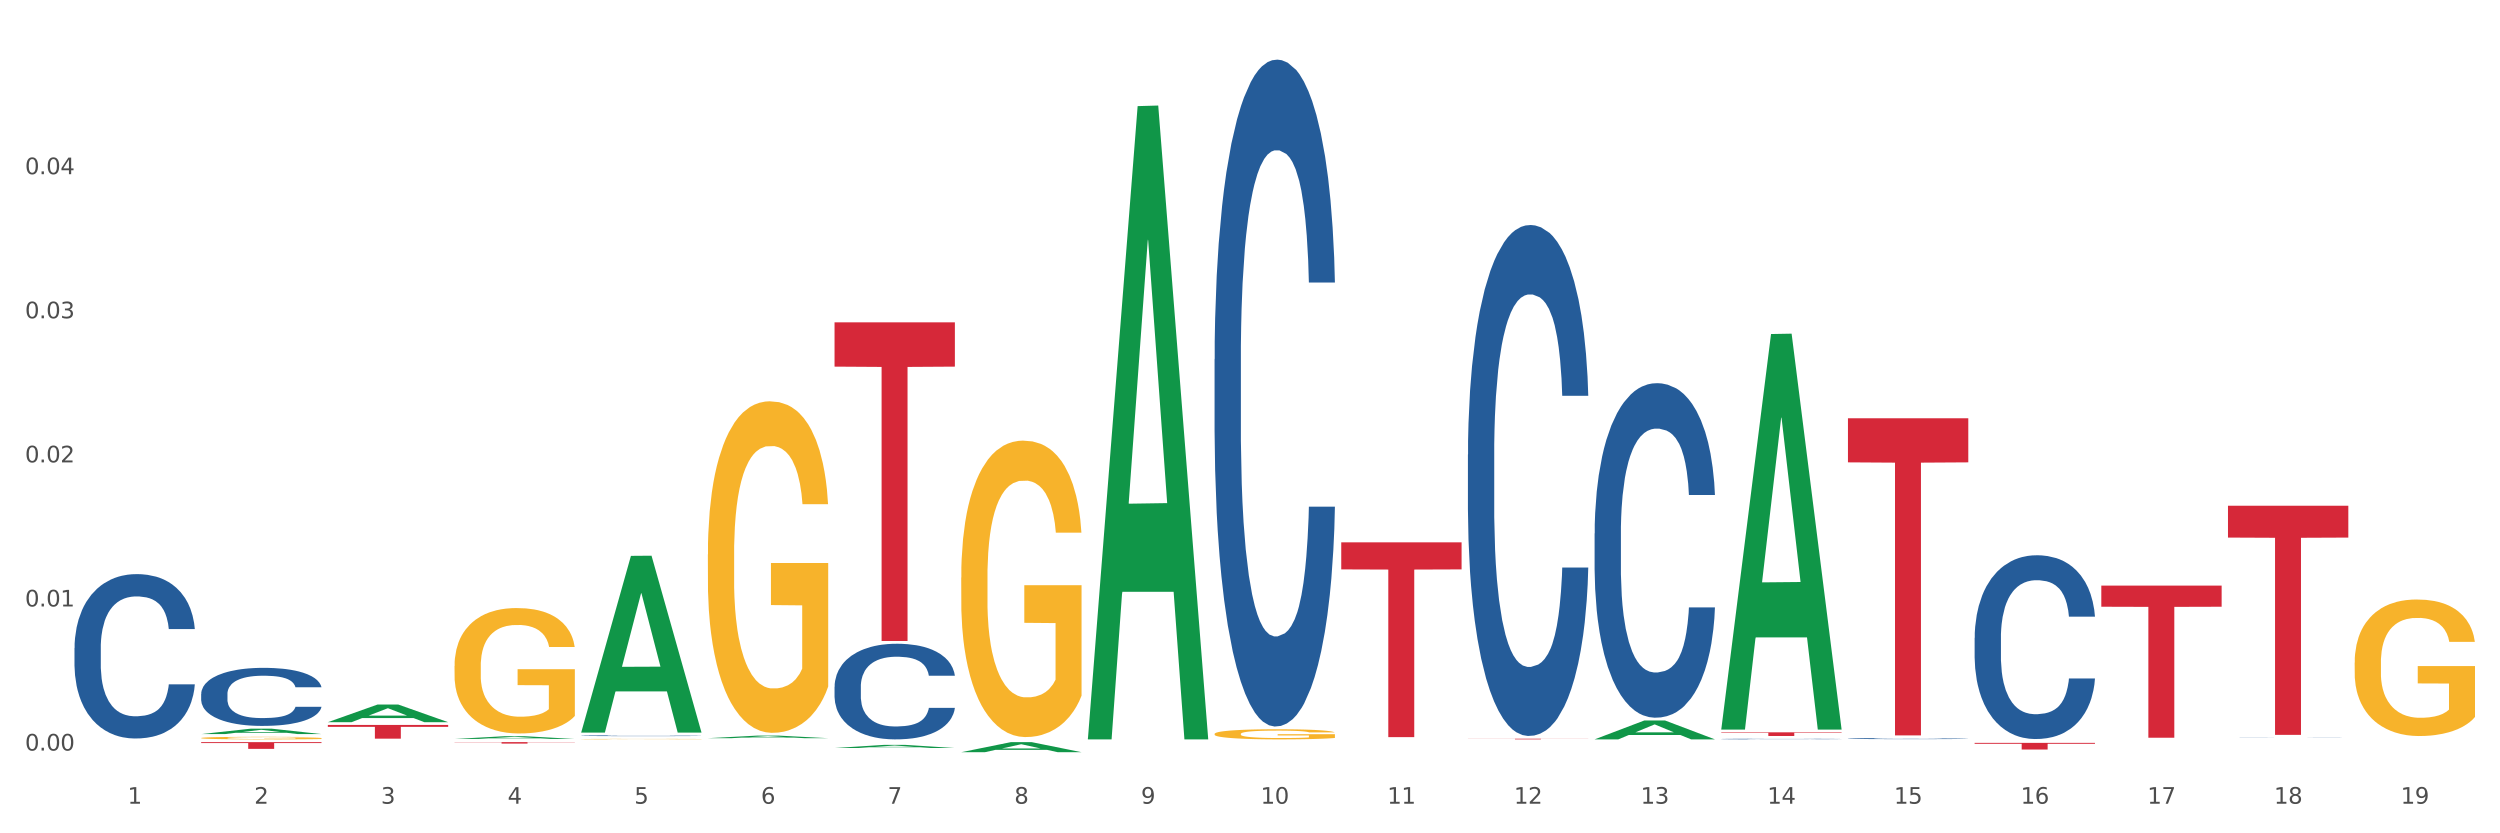 <?xml version="1.0" encoding="utf-8" standalone="no"?>
<!DOCTYPE svg PUBLIC "-//W3C//DTD SVG 1.1//EN"
  "http://www.w3.org/Graphics/SVG/1.1/DTD/svg11.dtd">
<svg xmlns:xlink="http://www.w3.org/1999/xlink" width="1080pt" height="360pt" viewBox="0 0 1080 360" xmlns="http://www.w3.org/2000/svg" version="1.1">
 <rect x="0" y="0" width="1080" height="360" fill="#333333" stroke="none"/>
 <defs>
  <style type="text/css">*{stroke-linejoin: round; stroke-linecap: butt}</style>
 </defs>
 <g id="figure_1">
  <g id="patch_1">
   <path d="M 0 360 
L 1080 360 
L 1080 0 
L 0 0 
z
" style="fill: #ffffff; stroke: #ffffff; stroke-linejoin: miter"/>
  </g>
  <g id="axes_1">
   <g id="matplotlib.axis_1">
    <g id="xtick_1">
     <g id="text_1">
      <!-- 1 -->
      <g style="fill: #4d4d4d" transform="translate(55.115 347.204) scale(0.096 -0.096)">
       <defs>
        <path id="DejaVuSans-31" d="M 794 531 
L 1825 531 
L 1825 4091 
L 703 3866 
L 703 4441 
L 1819 4666 
L 2450 4666 
L 2450 531 
L 3481 531 
L 3481 0 
L 794 0 
L 794 531 
z
" transform="scale(0.016)"/>
       </defs>
       <use xlink:href="#DejaVuSans-31"/>
      </g>
     </g>
    </g>
    <g id="xtick_2">
     <g id="text_2">
      <!-- 2 -->
      <g style="fill: #4d4d4d" transform="translate(109.839 347.204) scale(0.096 -0.096)">
       <defs>
        <path id="DejaVuSans-32" d="M 1228 531 
L 3431 531 
L 3431 0 
L 469 0 
L 469 531 
Q 828 903 1448 1529 
Q 2069 2156 2228 2338 
Q 2531 2678 2651 2914 
Q 2772 3150 2772 3378 
Q 2772 3750 2511 3984 
Q 2250 4219 1831 4219 
Q 1534 4219 1204 4116 
Q 875 4013 500 3803 
L 500 4441 
Q 881 4594 1212 4672 
Q 1544 4750 1819 4750 
Q 2544 4750 2975 4387 
Q 3406 4025 3406 3419 
Q 3406 3131 3298 2873 
Q 3191 2616 2906 2266 
Q 2828 2175 2409 1742 
Q 1991 1309 1228 531 
z
" transform="scale(0.016)"/>
       </defs>
       <use xlink:href="#DejaVuSans-32"/>
      </g>
     </g>
    </g>
    <g id="xtick_3">
     <g id="text_3">
      <!-- 3 -->
      <g style="fill: #4d4d4d" transform="translate(164.564 347.204) scale(0.096 -0.096)">
       <defs>
        <path id="DejaVuSans-33" d="M 2597 2516 
Q 3050 2419 3304 2112 
Q 3559 1806 3559 1356 
Q 3559 666 3084 287 
Q 2609 -91 1734 -91 
Q 1441 -91 1130 -33 
Q 819 25 488 141 
L 488 750 
Q 750 597 1062 519 
Q 1375 441 1716 441 
Q 2309 441 2620 675 
Q 2931 909 2931 1356 
Q 2931 1769 2642 2001 
Q 2353 2234 1838 2234 
L 1294 2234 
L 1294 2753 
L 1863 2753 
Q 2328 2753 2575 2939 
Q 2822 3125 2822 3475 
Q 2822 3834 2567 4026 
Q 2313 4219 1838 4219 
Q 1578 4219 1281 4162 
Q 984 4106 628 3988 
L 628 4550 
Q 988 4650 1302 4700 
Q 1616 4750 1894 4750 
Q 2613 4750 3031 4423 
Q 3450 4097 3450 3541 
Q 3450 3153 3228 2886 
Q 3006 2619 2597 2516 
z
" transform="scale(0.016)"/>
       </defs>
       <use xlink:href="#DejaVuSans-33"/>
      </g>
     </g>
    </g>
    <g id="xtick_4">
     <g id="text_4">
      <!-- 4 -->
      <g style="fill: #4d4d4d" transform="translate(219.288 347.204) scale(0.096 -0.096)">
       <defs>
        <path id="DejaVuSans-34" d="M 2419 4116 
L 825 1625 
L 2419 1625 
L 2419 4116 
z
M 2253 4666 
L 3047 4666 
L 3047 1625 
L 3713 1625 
L 3713 1100 
L 3047 1100 
L 3047 0 
L 2419 0 
L 2419 1100 
L 313 1100 
L 313 1709 
L 2253 4666 
z
" transform="scale(0.016)"/>
       </defs>
       <use xlink:href="#DejaVuSans-34"/>
      </g>
     </g>
    </g>
    <g id="xtick_5">
     <g id="text_5">
      <!-- 5 -->
      <g style="fill: #4d4d4d" transform="translate(274.012 347.204) scale(0.096 -0.096)">
       <defs>
        <path id="DejaVuSans-35" d="M 691 4666 
L 3169 4666 
L 3169 4134 
L 1269 4134 
L 1269 2991 
Q 1406 3038 1543 3061 
Q 1681 3084 1819 3084 
Q 2600 3084 3056 2656 
Q 3513 2228 3513 1497 
Q 3513 744 3044 326 
Q 2575 -91 1722 -91 
Q 1428 -91 1123 -41 
Q 819 9 494 109 
L 494 744 
Q 775 591 1075 516 
Q 1375 441 1709 441 
Q 2250 441 2565 725 
Q 2881 1009 2881 1497 
Q 2881 1984 2565 2268 
Q 2250 2553 1709 2553 
Q 1456 2553 1204 2497 
Q 953 2441 691 2322 
L 691 4666 
z
" transform="scale(0.016)"/>
       </defs>
       <use xlink:href="#DejaVuSans-35"/>
      </g>
     </g>
    </g>
    <g id="xtick_6">
     <g id="text_6">
      <!-- 6 -->
      <g style="fill: #4d4d4d" transform="translate(328.736 347.204) scale(0.096 -0.096)">
       <defs>
        <path id="DejaVuSans-36" d="M 2113 2584 
Q 1688 2584 1439 2293 
Q 1191 2003 1191 1497 
Q 1191 994 1439 701 
Q 1688 409 2113 409 
Q 2538 409 2786 701 
Q 3034 994 3034 1497 
Q 3034 2003 2786 2293 
Q 2538 2584 2113 2584 
z
M 3366 4563 
L 3366 3988 
Q 3128 4100 2886 4159 
Q 2644 4219 2406 4219 
Q 1781 4219 1451 3797 
Q 1122 3375 1075 2522 
Q 1259 2794 1537 2939 
Q 1816 3084 2150 3084 
Q 2853 3084 3261 2657 
Q 3669 2231 3669 1497 
Q 3669 778 3244 343 
Q 2819 -91 2113 -91 
Q 1303 -91 875 529 
Q 447 1150 447 2328 
Q 447 3434 972 4092 
Q 1497 4750 2381 4750 
Q 2619 4750 2861 4703 
Q 3103 4656 3366 4563 
z
" transform="scale(0.016)"/>
       </defs>
       <use xlink:href="#DejaVuSans-36"/>
      </g>
     </g>
    </g>
    <g id="xtick_7">
     <g id="text_7">
      <!-- 7 -->
      <g style="fill: #4d4d4d" transform="translate(383.461 347.204) scale(0.096 -0.096)">
       <defs>
        <path id="DejaVuSans-37" d="M 525 4666 
L 3525 4666 
L 3525 4397 
L 1831 0 
L 1172 0 
L 2766 4134 
L 525 4134 
L 525 4666 
z
" transform="scale(0.016)"/>
       </defs>
       <use xlink:href="#DejaVuSans-37"/>
      </g>
     </g>
    </g>
    <g id="xtick_8">
     <g id="text_8">
      <!-- 8 -->
      <g style="fill: #4d4d4d" transform="translate(438.185 347.204) scale(0.096 -0.096)">
       <defs>
        <path id="DejaVuSans-38" d="M 2034 2216 
Q 1584 2216 1326 1975 
Q 1069 1734 1069 1313 
Q 1069 891 1326 650 
Q 1584 409 2034 409 
Q 2484 409 2743 651 
Q 3003 894 3003 1313 
Q 3003 1734 2745 1975 
Q 2488 2216 2034 2216 
z
M 1403 2484 
Q 997 2584 770 2862 
Q 544 3141 544 3541 
Q 544 4100 942 4425 
Q 1341 4750 2034 4750 
Q 2731 4750 3128 4425 
Q 3525 4100 3525 3541 
Q 3525 3141 3298 2862 
Q 3072 2584 2669 2484 
Q 3125 2378 3379 2068 
Q 3634 1759 3634 1313 
Q 3634 634 3220 271 
Q 2806 -91 2034 -91 
Q 1263 -91 848 271 
Q 434 634 434 1313 
Q 434 1759 690 2068 
Q 947 2378 1403 2484 
z
M 1172 3481 
Q 1172 3119 1398 2916 
Q 1625 2713 2034 2713 
Q 2441 2713 2670 2916 
Q 2900 3119 2900 3481 
Q 2900 3844 2670 4047 
Q 2441 4250 2034 4250 
Q 1625 4250 1398 4047 
Q 1172 3844 1172 3481 
z
" transform="scale(0.016)"/>
       </defs>
       <use xlink:href="#DejaVuSans-38"/>
      </g>
     </g>
    </g>
    <g id="xtick_9">
     <g id="text_9">
      <!-- 9 -->
      <g style="fill: #4d4d4d" transform="translate(492.909 347.204) scale(0.096 -0.096)">
       <defs>
        <path id="DejaVuSans-39" d="M 703 97 
L 703 672 
Q 941 559 1184 500 
Q 1428 441 1663 441 
Q 2288 441 2617 861 
Q 2947 1281 2994 2138 
Q 2813 1869 2534 1725 
Q 2256 1581 1919 1581 
Q 1219 1581 811 2004 
Q 403 2428 403 3163 
Q 403 3881 828 4315 
Q 1253 4750 1959 4750 
Q 2769 4750 3195 4129 
Q 3622 3509 3622 2328 
Q 3622 1225 3098 567 
Q 2575 -91 1691 -91 
Q 1453 -91 1209 -44 
Q 966 3 703 97 
z
M 1959 2075 
Q 2384 2075 2632 2365 
Q 2881 2656 2881 3163 
Q 2881 3666 2632 3958 
Q 2384 4250 1959 4250 
Q 1534 4250 1286 3958 
Q 1038 3666 1038 3163 
Q 1038 2656 1286 2365 
Q 1534 2075 1959 2075 
z
" transform="scale(0.016)"/>
       </defs>
       <use xlink:href="#DejaVuSans-39"/>
      </g>
     </g>
    </g>
    <g id="xtick_10">
     <g id="text_10">
      <!-- 10 -->
      <g style="fill: #4d4d4d" transform="translate(544.58 347.204) scale(0.096 -0.096)">
       <defs>
        <path id="DejaVuSans-30" d="M 2034 4250 
Q 1547 4250 1301 3770 
Q 1056 3291 1056 2328 
Q 1056 1369 1301 889 
Q 1547 409 2034 409 
Q 2525 409 2770 889 
Q 3016 1369 3016 2328 
Q 3016 3291 2770 3770 
Q 2525 4250 2034 4250 
z
M 2034 4750 
Q 2819 4750 3233 4129 
Q 3647 3509 3647 2328 
Q 3647 1150 3233 529 
Q 2819 -91 2034 -91 
Q 1250 -91 836 529 
Q 422 1150 422 2328 
Q 422 3509 836 4129 
Q 1250 4750 2034 4750 
z
" transform="scale(0.016)"/>
       </defs>
       <use xlink:href="#DejaVuSans-31"/>
       <use xlink:href="#DejaVuSans-30" transform="translate(63.623 0)"/>
      </g>
     </g>
    </g>
    <g id="xtick_11">
     <g id="text_11">
      <!-- 11 -->
      <g style="fill: #4d4d4d" transform="translate(599.304 347.204) scale(0.096 -0.096)">
       <use xlink:href="#DejaVuSans-31"/>
       <use xlink:href="#DejaVuSans-31" transform="translate(63.623 0)"/>
      </g>
     </g>
    </g>
    <g id="xtick_12">
     <g id="text_12">
      <!-- 12 -->
      <g style="fill: #4d4d4d" transform="translate(654.028 347.204) scale(0.096 -0.096)">
       <use xlink:href="#DejaVuSans-31"/>
       <use xlink:href="#DejaVuSans-32" transform="translate(63.623 0)"/>
      </g>
     </g>
    </g>
    <g id="xtick_13">
     <g id="text_13">
      <!-- 13 -->
      <g style="fill: #4d4d4d" transform="translate(708.752 347.204) scale(0.096 -0.096)">
       <use xlink:href="#DejaVuSans-31"/>
       <use xlink:href="#DejaVuSans-33" transform="translate(63.623 0)"/>
      </g>
     </g>
    </g>
    <g id="xtick_14">
     <g id="text_14">
      <!-- 14 -->
      <g style="fill: #4d4d4d" transform="translate(763.477 347.204) scale(0.096 -0.096)">
       <use xlink:href="#DejaVuSans-31"/>
       <use xlink:href="#DejaVuSans-34" transform="translate(63.623 0)"/>
      </g>
     </g>
    </g>
    <g id="xtick_15">
     <g id="text_15">
      <!-- 15 -->
      <g style="fill: #4d4d4d" transform="translate(818.201 347.204) scale(0.096 -0.096)">
       <use xlink:href="#DejaVuSans-31"/>
       <use xlink:href="#DejaVuSans-35" transform="translate(63.623 0)"/>
      </g>
     </g>
    </g>
    <g id="xtick_16">
     <g id="text_16">
      <!-- 16 -->
      <g style="fill: #4d4d4d" transform="translate(872.925 347.204) scale(0.096 -0.096)">
       <use xlink:href="#DejaVuSans-31"/>
       <use xlink:href="#DejaVuSans-36" transform="translate(63.623 0)"/>
      </g>
     </g>
    </g>
    <g id="xtick_17">
     <g id="text_17">
      <!-- 17 -->
      <g style="fill: #4d4d4d" transform="translate(927.649 347.204) scale(0.096 -0.096)">
       <use xlink:href="#DejaVuSans-31"/>
       <use xlink:href="#DejaVuSans-37" transform="translate(63.623 0)"/>
      </g>
     </g>
    </g>
    <g id="xtick_18">
     <g id="text_18">
      <!-- 18 -->
      <g style="fill: #4d4d4d" transform="translate(982.374 347.204) scale(0.096 -0.096)">
       <use xlink:href="#DejaVuSans-31"/>
       <use xlink:href="#DejaVuSans-38" transform="translate(63.623 0)"/>
      </g>
     </g>
    </g>
    <g id="xtick_19">
     <g id="text_19">
      <!-- 19 -->
      <g style="fill: #4d4d4d" transform="translate(1037.098 347.204) scale(0.096 -0.096)">
       <use xlink:href="#DejaVuSans-31"/>
       <use xlink:href="#DejaVuSans-39" transform="translate(63.623 0)"/>
      </g>
     </g>
    </g>
    <g id="xtick_20"/>
    <g id="xtick_21"/>
    <g id="xtick_22"/>
    <g id="xtick_23"/>
    <g id="xtick_24"/>
    <g id="xtick_25"/>
    <g id="xtick_26"/>
    <g id="xtick_27"/>
    <g id="xtick_28"/>
    <g id="xtick_29"/>
    <g id="xtick_30"/>
    <g id="xtick_31"/>
    <g id="xtick_32"/>
    <g id="xtick_33"/>
    <g id="xtick_34"/>
    <g id="xtick_35"/>
    <g id="xtick_36"/>
    <g id="xtick_37"/>
   </g>
   <g id="matplotlib.axis_2">
    <g id="ytick_1">
     <g id="text_20">
      <!-- 0.00 -->
      <g style="fill: #4d4d4d" transform="translate(10.8 324.241) scale(0.096 -0.096)">
       <defs>
        <path id="DejaVuSans-2e" d="M 684 794 
L 1344 794 
L 1344 0 
L 684 0 
L 684 794 
z
" transform="scale(0.016)"/>
       </defs>
       <use xlink:href="#DejaVuSans-30"/>
       <use xlink:href="#DejaVuSans-2e" transform="translate(63.623 0)"/>
       <use xlink:href="#DejaVuSans-30" transform="translate(95.41 0)"/>
       <use xlink:href="#DejaVuSans-30" transform="translate(159.033 0)"/>
      </g>
     </g>
    </g>
    <g id="ytick_2">
     <g id="text_21">
      <!-- 0.01 -->
      <g style="fill: #4d4d4d" transform="translate(10.8 261.995) scale(0.096 -0.096)">
       <use xlink:href="#DejaVuSans-30"/>
       <use xlink:href="#DejaVuSans-2e" transform="translate(63.623 0)"/>
       <use xlink:href="#DejaVuSans-30" transform="translate(95.41 0)"/>
       <use xlink:href="#DejaVuSans-31" transform="translate(159.033 0)"/>
      </g>
     </g>
    </g>
    <g id="ytick_3">
     <g id="text_22">
      <!-- 0.02 -->
      <g style="fill: #4d4d4d" transform="translate(10.8 199.749) scale(0.096 -0.096)">
       <use xlink:href="#DejaVuSans-30"/>
       <use xlink:href="#DejaVuSans-2e" transform="translate(63.623 0)"/>
       <use xlink:href="#DejaVuSans-30" transform="translate(95.41 0)"/>
       <use xlink:href="#DejaVuSans-32" transform="translate(159.033 0)"/>
      </g>
     </g>
    </g>
    <g id="ytick_4">
     <g id="text_23">
      <!-- 0.03 -->
      <g style="fill: #4d4d4d" transform="translate(10.8 137.503) scale(0.096 -0.096)">
       <use xlink:href="#DejaVuSans-30"/>
       <use xlink:href="#DejaVuSans-2e" transform="translate(63.623 0)"/>
       <use xlink:href="#DejaVuSans-30" transform="translate(95.41 0)"/>
       <use xlink:href="#DejaVuSans-33" transform="translate(159.033 0)"/>
      </g>
     </g>
    </g>
    <g id="ytick_5">
     <g id="text_24">
      <!-- 0.04 -->
      <g style="fill: #4d4d4d" transform="translate(10.8 75.257) scale(0.096 -0.096)">
       <use xlink:href="#DejaVuSans-30"/>
       <use xlink:href="#DejaVuSans-2e" transform="translate(63.623 0)"/>
       <use xlink:href="#DejaVuSans-30" transform="translate(95.41 0)"/>
       <use xlink:href="#DejaVuSans-34" transform="translate(159.033 0)"/>
      </g>
     </g>
    </g>
    <g id="ytick_6"/>
    <g id="ytick_7"/>
    <g id="ytick_8"/>
    <g id="ytick_9"/>
    <g id="ytick_10"/>
   </g>
   <g id="PolyCollection_1">
    <path d="M 86.899 317.121 
L 86.953 317.119 
L 108.391 314.78 
L 117.288 314.778 
L 138.887 317.126 
L 128.597 317.126 
L 123.934 316.579 
L 101.799 316.579 
L 101.638 316.588 
L 97.136 317.126 
L 86.899 317.126 
L 86.899 317.121 
L 104.586 316.253 
L 121.147 316.25 
L 112.947 315.278 
L 112.84 315.274 
L 112.733 315.28 
L 104.532 316.25 
L 104.586 316.253 
L 86.899 317.121 
z
" clip-path="url(#pfc19147841)" style="fill: #109648"/>
    <path d="M 853.039 320.918 
L 905.027 320.918 
L 905.027 321.32 
L 884.577 321.323 
L 884.577 323.811 
L 873.366 323.811 
L 873.366 321.323 
L 853.039 321.32 
L 853.039 320.921 
L 853.039 320.918 
z
" clip-path="url(#pfc19147841)" style="fill: #d62839"/>
    <path d="M 798.315 180.702 
L 850.303 180.702 
L 850.303 199.737 
L 829.853 199.866 
L 829.853 317.679 
L 818.642 317.679 
L 818.642 199.866 
L 798.315 199.737 
L 798.315 180.83 
L 798.315 180.702 
z
" clip-path="url(#pfc19147841)" style="fill: #d62839"/>
    <path d="M 743.591 316.363 
L 795.579 316.363 
L 795.579 316.583 
L 775.128 316.584 
L 775.128 317.947 
L 763.918 317.947 
L 763.918 316.584 
L 743.591 316.583 
L 743.591 316.364 
L 743.591 316.363 
z
" clip-path="url(#pfc19147841)" style="fill: #d62839"/>
    <path d="M 634.142 319.122 
L 686.13 319.122 
L 686.13 319.162 
L 665.68 319.162 
L 665.68 319.41 
L 654.469 319.41 
L 654.469 319.162 
L 634.142 319.162 
L 634.142 319.122 
L 634.142 319.122 
z
" clip-path="url(#pfc19147841)" style="fill: #d62839"/>
    <path d="M 579.418 234.282 
L 631.406 234.282 
L 631.406 245.976 
L 610.956 246.055 
L 610.956 318.437 
L 599.745 318.437 
L 599.745 246.055 
L 579.418 245.976 
L 579.418 234.361 
L 579.418 234.282 
z
" clip-path="url(#pfc19147841)" style="fill: #d62839"/>
    <path d="M 360.521 139.253 
L 412.509 139.253 
L 412.509 158.384 
L 392.058 158.513 
L 392.058 276.918 
L 380.848 276.918 
L 380.848 158.513 
L 360.521 158.384 
L 360.521 139.382 
L 360.521 139.253 
z
" clip-path="url(#pfc19147841)" style="fill: #d62839"/>
    <path d="M 196.348 320.593 
L 248.336 320.593 
L 248.336 320.682 
L 227.886 320.683 
L 227.886 321.232 
L 216.675 321.232 
L 216.675 320.683 
L 196.348 320.682 
L 196.348 320.594 
L 196.348 320.593 
z
" clip-path="url(#pfc19147841)" style="fill: #d62839"/>
    <path d="M 141.624 313.172 
L 193.612 313.172 
L 193.612 313.996 
L 173.161 314.002 
L 173.161 319.101 
L 161.951 319.101 
L 161.951 314.002 
L 141.624 313.996 
L 141.624 313.178 
L 141.624 313.172 
z
" clip-path="url(#pfc19147841)" style="fill: #d62839"/>
    <path d="M 86.899 320.593 
L 138.887 320.593 
L 138.887 320.999 
L 118.437 321.002 
L 118.437 323.511 
L 107.226 323.511 
L 107.226 321.002 
L 86.899 320.999 
L 86.899 320.596 
L 86.899 320.593 
z
" clip-path="url(#pfc19147841)" style="fill: #d62839"/>
    <path d="M 32.175 279.925 
L 32.236 279.86 
L 32.236 278.044 
L 32.421 275.579 
L 33.097 271.039 
L 33.957 267.602 
L 35.432 263.58 
L 36.231 261.894 
L 37.275 260.013 
L 39.426 256.965 
L 41.884 254.371 
L 43.605 252.944 
L 44.895 252.036 
L 47.784 250.414 
L 49.443 249.701 
L 51.164 249.117 
L 52.638 248.728 
L 55.096 248.274 
L 57.063 248.079 
L 59.337 248.015 
L 61.242 248.079 
L 63.761 248.339 
L 67.448 249.117 
L 68.862 249.571 
L 70.767 250.349 
L 72.733 251.387 
L 74.331 252.425 
L 76.174 253.917 
L 78.079 255.862 
L 79.923 258.327 
L 81.213 260.597 
L 82.258 262.997 
L 83.18 265.915 
L 83.856 269.093 
L 84.163 271.753 
L 72.917 271.753 
L 72.61 269.353 
L 71.996 266.759 
L 71.381 265.007 
L 70.705 263.58 
L 69.66 261.959 
L 68.739 260.921 
L 67.202 259.689 
L 65.789 258.911 
L 64.621 258.457 
L 63.208 258.068 
L 60.197 257.678 
L 58.046 257.678 
L 56.694 257.808 
L 55.035 258.132 
L 53.622 258.586 
L 51.962 259.365 
L 50.672 260.208 
L 49.381 261.31 
L 48.644 262.089 
L 47.538 263.516 
L 46.8 264.683 
L 45.817 266.694 
L 45.264 268.121 
L 44.281 271.817 
L 43.851 274.541 
L 43.666 276.422 
L 43.544 278.498 
L 43.544 288.616 
L 43.912 293.156 
L 44.22 295.101 
L 44.711 297.307 
L 45.633 300.16 
L 46.985 302.949 
L 48.398 304.96 
L 49.566 306.192 
L 50.672 307.1 
L 51.778 307.814 
L 53.13 308.462 
L 54.236 308.851 
L 55.895 309.24 
L 57.862 309.435 
L 59.398 309.435 
L 62.532 309.111 
L 63.945 308.786 
L 65.297 308.332 
L 66.772 307.619 
L 67.94 306.841 
L 68.616 306.257 
L 69.722 305.025 
L 70.582 303.727 
L 71.32 302.236 
L 71.811 300.939 
L 72.364 298.993 
L 72.795 296.788 
L 72.917 295.62 
L 84.163 295.62 
L 83.917 297.955 
L 83.487 300.225 
L 82.627 303.273 
L 81.951 305.025 
L 80.906 307.165 
L 79.8 308.981 
L 78.264 310.992 
L 76.85 312.483 
L 75.375 313.78 
L 73.778 314.948 
L 70.89 316.569 
L 69.845 317.023 
L 67.633 317.802 
L 65.912 318.256 
L 63.392 318.71 
L 60.811 318.969 
L 58.108 319.034 
L 55.711 318.904 
L 53.069 318.515 
L 51.409 318.126 
L 49.566 317.542 
L 47.415 316.634 
L 45.387 315.532 
L 43.482 314.234 
L 41.7 312.743 
L 40.041 311.056 
L 37.89 308.268 
L 36.292 305.544 
L 35.125 303.014 
L 34.326 300.874 
L 33.527 298.15 
L 33.097 296.269 
L 32.421 291.729 
L 32.175 287.513 
L 32.175 279.925 
z
" clip-path="url(#pfc19147841)" style="fill: #255c99"/>
    <path d="M 86.899 299.782 
L 86.961 299.759 
L 86.961 299.117 
L 87.145 298.247 
L 87.821 296.643 
L 88.681 295.429 
L 90.156 294.008 
L 90.955 293.412 
L 92 292.748 
L 94.151 291.671 
L 96.609 290.754 
L 98.329 290.25 
L 99.62 289.93 
L 102.508 289.357 
L 104.167 289.105 
L 105.888 288.898 
L 107.363 288.761 
L 109.821 288.601 
L 111.787 288.532 
L 114.061 288.509 
L 115.966 288.532 
L 118.485 288.624 
L 122.172 288.898 
L 123.586 289.059 
L 125.491 289.334 
L 127.457 289.7 
L 129.055 290.067 
L 130.899 290.594 
L 132.804 291.281 
L 134.647 292.152 
L 135.938 292.954 
L 136.982 293.802 
L 137.904 294.833 
L 138.58 295.956 
L 138.887 296.895 
L 127.642 296.895 
L 127.334 296.047 
L 126.72 295.131 
L 126.105 294.512 
L 125.429 294.008 
L 124.385 293.435 
L 123.463 293.069 
L 121.927 292.633 
L 120.513 292.358 
L 119.346 292.198 
L 117.932 292.06 
L 114.921 291.923 
L 112.77 291.923 
L 111.418 291.969 
L 109.759 292.083 
L 108.346 292.244 
L 106.687 292.519 
L 105.396 292.817 
L 104.106 293.206 
L 103.368 293.481 
L 102.262 293.985 
L 101.525 294.397 
L 100.542 295.108 
L 99.988 295.612 
L 99.005 296.918 
L 98.575 297.88 
L 98.391 298.545 
L 98.268 299.278 
L 98.268 302.852 
L 98.637 304.456 
L 98.944 305.143 
L 99.435 305.923 
L 100.357 306.931 
L 101.709 307.916 
L 103.122 308.626 
L 104.29 309.062 
L 105.396 309.382 
L 106.502 309.634 
L 107.854 309.863 
L 108.96 310.001 
L 110.62 310.138 
L 112.586 310.207 
L 114.122 310.207 
L 117.256 310.093 
L 118.67 309.978 
L 120.022 309.818 
L 121.497 309.566 
L 122.664 309.291 
L 123.34 309.084 
L 124.446 308.649 
L 125.307 308.191 
L 126.044 307.664 
L 126.536 307.206 
L 127.089 306.518 
L 127.519 305.739 
L 127.642 305.327 
L 138.887 305.327 
L 138.642 306.152 
L 138.211 306.954 
L 137.351 308.03 
L 136.675 308.649 
L 135.63 309.405 
L 134.524 310.047 
L 132.988 310.757 
L 131.575 311.284 
L 130.1 311.742 
L 128.502 312.155 
L 125.614 312.728 
L 124.569 312.888 
L 122.357 313.163 
L 120.636 313.323 
L 118.117 313.484 
L 115.536 313.575 
L 112.832 313.598 
L 110.435 313.552 
L 107.793 313.415 
L 106.134 313.277 
L 104.29 313.071 
L 102.139 312.75 
L 100.111 312.361 
L 98.206 311.903 
L 96.424 311.376 
L 94.765 310.78 
L 92.614 309.795 
L 91.017 308.832 
L 89.849 307.939 
L 89.05 307.183 
L 88.251 306.22 
L 87.821 305.556 
L 87.145 303.952 
L 86.899 302.463 
L 86.899 299.782 
z
" clip-path="url(#pfc19147841)" style="fill: #255c99"/>
    <path d="M 251.072 317.819 
L 251.134 317.819 
L 251.134 317.81 
L 251.318 317.798 
L 251.994 317.775 
L 252.854 317.758 
L 254.329 317.738 
L 255.128 317.73 
L 256.173 317.72 
L 258.323 317.705 
L 260.781 317.692 
L 262.502 317.685 
L 263.793 317.681 
L 266.681 317.673 
L 268.34 317.669 
L 270.061 317.666 
L 271.535 317.664 
L 273.994 317.662 
L 275.96 317.661 
L 278.234 317.661 
L 280.139 317.661 
L 282.658 317.662 
L 286.345 317.666 
L 287.759 317.668 
L 289.664 317.672 
L 291.63 317.678 
L 293.228 317.683 
L 295.071 317.69 
L 296.976 317.7 
L 298.82 317.712 
L 300.11 317.723 
L 301.155 317.735 
L 302.077 317.75 
L 302.753 317.765 
L 303.06 317.779 
L 291.815 317.779 
L 291.507 317.767 
L 290.893 317.754 
L 290.278 317.745 
L 289.602 317.738 
L 288.558 317.73 
L 287.636 317.725 
L 286.1 317.719 
L 284.686 317.715 
L 283.519 317.713 
L 282.105 317.711 
L 279.094 317.709 
L 276.943 317.709 
L 275.591 317.709 
L 273.932 317.711 
L 272.519 317.713 
L 270.86 317.717 
L 269.569 317.721 
L 268.279 317.727 
L 267.541 317.731 
L 266.435 317.738 
L 265.698 317.744 
L 264.714 317.754 
L 264.161 317.761 
L 263.178 317.779 
L 262.748 317.792 
L 262.564 317.802 
L 262.441 317.812 
L 262.441 317.862 
L 262.809 317.885 
L 263.117 317.895 
L 263.608 317.906 
L 264.53 317.92 
L 265.882 317.934 
L 267.295 317.944 
L 268.463 317.95 
L 269.569 317.954 
L 270.675 317.958 
L 272.027 317.961 
L 273.133 317.963 
L 274.792 317.965 
L 276.759 317.966 
L 278.295 317.966 
L 281.429 317.964 
L 282.843 317.963 
L 284.195 317.96 
L 285.669 317.957 
L 286.837 317.953 
L 287.513 317.95 
L 288.619 317.944 
L 289.479 317.937 
L 290.217 317.93 
L 290.708 317.924 
L 291.261 317.914 
L 291.692 317.903 
L 291.815 317.897 
L 303.06 317.897 
L 302.814 317.909 
L 302.384 317.92 
L 301.524 317.935 
L 300.848 317.944 
L 299.803 317.955 
L 298.697 317.964 
L 297.161 317.974 
L 295.747 317.981 
L 294.273 317.987 
L 292.675 317.993 
L 289.787 318.001 
L 288.742 318.003 
L 286.53 318.007 
L 284.809 318.01 
L 282.29 318.012 
L 279.709 318.013 
L 277.005 318.013 
L 274.608 318.013 
L 271.966 318.011 
L 270.306 318.009 
L 268.463 318.006 
L 266.312 318.002 
L 264.284 317.996 
L 262.379 317.99 
L 260.597 317.982 
L 258.938 317.974 
L 256.787 317.96 
L 255.189 317.946 
L 254.022 317.934 
L 253.223 317.923 
L 252.424 317.91 
L 251.994 317.9 
L 251.318 317.878 
L 251.072 317.857 
L 251.072 317.819 
z
" clip-path="url(#pfc19147841)" style="fill: #255c99"/>
    <path d="M 360.521 296.661 
L 360.582 296.624 
L 360.582 295.567 
L 360.766 294.133 
L 361.442 291.492 
L 362.303 289.492 
L 363.778 287.153 
L 364.576 286.172 
L 365.621 285.078 
L 367.772 283.304 
L 370.23 281.795 
L 371.951 280.965 
L 373.241 280.437 
L 376.129 279.493 
L 377.789 279.078 
L 379.509 278.739 
L 380.984 278.512 
L 383.442 278.248 
L 385.409 278.135 
L 387.682 278.097 
L 389.587 278.135 
L 392.107 278.286 
L 395.794 278.739 
L 397.207 279.003 
L 399.112 279.456 
L 401.079 280.059 
L 402.676 280.663 
L 404.52 281.531 
L 406.425 282.663 
L 408.269 284.097 
L 409.559 285.417 
L 410.604 286.813 
L 411.525 288.511 
L 412.201 290.36 
L 412.509 291.907 
L 401.263 291.907 
L 400.956 290.511 
L 400.341 289.002 
L 399.727 287.983 
L 399.051 287.153 
L 398.006 286.21 
L 397.084 285.606 
L 395.548 284.889 
L 394.135 284.436 
L 392.967 284.172 
L 391.554 283.946 
L 388.543 283.719 
L 386.392 283.719 
L 385.04 283.795 
L 383.381 283.983 
L 381.967 284.248 
L 380.308 284.7 
L 379.018 285.191 
L 377.727 285.832 
L 376.99 286.285 
L 375.884 287.115 
L 375.146 287.794 
L 374.163 288.964 
L 373.61 289.794 
L 372.627 291.945 
L 372.196 293.53 
L 372.012 294.624 
L 371.889 295.831 
L 371.889 301.718 
L 372.258 304.359 
L 372.565 305.491 
L 373.057 306.774 
L 373.979 308.434 
L 375.33 310.056 
L 376.744 311.226 
L 377.911 311.943 
L 379.018 312.471 
L 380.124 312.886 
L 381.476 313.264 
L 382.582 313.49 
L 384.241 313.716 
L 386.207 313.83 
L 387.744 313.83 
L 390.878 313.641 
L 392.291 313.452 
L 393.643 313.188 
L 395.118 312.773 
L 396.285 312.32 
L 396.961 311.981 
L 398.068 311.264 
L 398.928 310.509 
L 399.665 309.641 
L 400.157 308.887 
L 400.71 307.755 
L 401.14 306.472 
L 401.263 305.793 
L 412.509 305.793 
L 412.263 307.151 
L 411.833 308.472 
L 410.972 310.245 
L 410.296 311.264 
L 409.252 312.509 
L 408.146 313.566 
L 406.609 314.735 
L 405.196 315.603 
L 403.721 316.358 
L 402.123 317.037 
L 399.235 317.98 
L 398.19 318.244 
L 395.978 318.697 
L 394.258 318.961 
L 391.738 319.225 
L 389.157 319.376 
L 386.453 319.414 
L 384.057 319.339 
L 381.414 319.112 
L 379.755 318.886 
L 377.911 318.546 
L 375.761 318.018 
L 373.733 317.376 
L 371.828 316.622 
L 370.046 315.754 
L 368.386 314.773 
L 366.236 313.15 
L 364.638 311.566 
L 363.47 310.094 
L 362.671 308.849 
L 361.873 307.264 
L 361.442 306.17 
L 360.766 303.529 
L 360.521 301.076 
L 360.521 296.661 
z
" clip-path="url(#pfc19147841)" style="fill: #255c99"/>
    <path d="M 524.693 155.208 
L 524.755 154.945 
L 524.755 147.578 
L 524.939 137.58 
L 525.615 119.162 
L 526.476 105.218 
L 527.95 88.905 
L 528.749 82.064 
L 529.794 74.434 
L 531.945 62.068 
L 534.403 51.544 
L 536.123 45.756 
L 537.414 42.072 
L 540.302 35.494 
L 541.961 32.6 
L 543.682 30.232 
L 545.157 28.654 
L 547.615 26.812 
L 549.581 26.023 
L 551.855 25.759 
L 553.76 26.023 
L 556.28 27.075 
L 559.967 30.232 
L 561.38 32.074 
L 563.285 35.231 
L 565.252 39.441 
L 566.849 43.651 
L 568.693 49.702 
L 570.598 57.595 
L 572.441 67.593 
L 573.732 76.802 
L 574.777 86.537 
L 575.698 98.377 
L 576.374 111.269 
L 576.682 122.056 
L 565.436 122.056 
L 565.129 112.321 
L 564.514 101.797 
L 563.9 94.693 
L 563.224 88.905 
L 562.179 82.327 
L 561.257 78.118 
L 559.721 73.119 
L 558.307 69.961 
L 557.14 68.12 
L 555.727 66.541 
L 552.715 64.962 
L 550.565 64.962 
L 549.213 65.489 
L 547.553 66.804 
L 546.14 68.646 
L 544.481 71.803 
L 543.19 75.223 
L 541.9 79.696 
L 541.163 82.853 
L 540.056 88.642 
L 539.319 93.378 
L 538.336 101.534 
L 537.783 107.322 
L 536.799 122.319 
L 536.369 133.37 
L 536.185 141 
L 536.062 149.419 
L 536.062 190.464 
L 536.431 208.881 
L 536.738 216.774 
L 537.23 225.72 
L 538.151 237.297 
L 539.503 248.61 
L 540.917 256.767 
L 542.084 261.766 
L 543.19 265.449 
L 544.297 268.343 
L 545.648 270.974 
L 546.755 272.553 
L 548.414 274.132 
L 550.38 274.921 
L 551.917 274.921 
L 555.051 273.605 
L 556.464 272.29 
L 557.816 270.448 
L 559.291 267.554 
L 560.458 264.397 
L 561.134 262.029 
L 562.24 257.03 
L 563.101 251.768 
L 563.838 245.716 
L 564.33 240.454 
L 564.883 232.561 
L 565.313 223.615 
L 565.436 218.879 
L 576.682 218.879 
L 576.436 228.351 
L 576.006 237.56 
L 575.145 249.926 
L 574.469 257.03 
L 573.425 265.712 
L 572.318 273.079 
L 570.782 281.235 
L 569.369 287.287 
L 567.894 292.549 
L 566.296 297.285 
L 563.408 303.863 
L 562.363 305.704 
L 560.151 308.862 
L 558.43 310.703 
L 555.911 312.545 
L 553.33 313.597 
L 550.626 313.861 
L 548.229 313.334 
L 545.587 311.756 
L 543.928 310.177 
L 542.084 307.809 
L 539.933 304.126 
L 537.906 299.653 
L 536.001 294.391 
L 534.218 288.339 
L 532.559 281.499 
L 530.408 270.185 
L 528.811 259.135 
L 527.643 248.873 
L 526.844 240.191 
L 526.045 229.14 
L 525.615 221.51 
L 524.939 203.093 
L 524.693 185.991 
L 524.693 155.208 
z
" clip-path="url(#pfc19147841)" style="fill: #255c99"/>
    <path d="M 634.142 196.384 
L 634.203 196.182 
L 634.203 190.538 
L 634.388 182.877 
L 635.064 168.766 
L 635.924 158.082 
L 637.399 145.583 
L 638.198 140.342 
L 639.243 134.496 
L 641.393 125.021 
L 643.851 116.957 
L 645.572 112.522 
L 646.863 109.7 
L 649.751 104.66 
L 651.41 102.443 
L 653.131 100.628 
L 654.605 99.419 
L 657.063 98.008 
L 659.03 97.403 
L 661.304 97.201 
L 663.209 97.403 
L 665.728 98.209 
L 669.415 100.628 
L 670.829 102.04 
L 672.734 104.459 
L 674.7 107.684 
L 676.298 110.909 
L 678.141 115.546 
L 680.046 121.594 
L 681.89 129.254 
L 683.18 136.31 
L 684.225 143.769 
L 685.147 152.84 
L 685.823 162.718 
L 686.13 170.983 
L 674.884 170.983 
L 674.577 163.524 
L 673.963 155.461 
L 673.348 150.018 
L 672.672 145.583 
L 671.628 140.543 
L 670.706 137.318 
L 669.169 133.488 
L 667.756 131.068 
L 666.588 129.657 
L 665.175 128.448 
L 662.164 127.238 
L 660.013 127.238 
L 658.661 127.641 
L 657.002 128.649 
L 655.589 130.061 
L 653.929 132.48 
L 652.639 135.1 
L 651.348 138.527 
L 650.611 140.946 
L 649.505 145.381 
L 648.768 149.01 
L 647.784 155.259 
L 647.231 159.694 
L 646.248 171.185 
L 645.818 179.652 
L 645.633 185.498 
L 645.511 191.949 
L 645.511 223.397 
L 645.879 237.508 
L 646.187 243.556 
L 646.678 250.41 
L 647.6 259.28 
L 648.952 267.948 
L 650.365 274.197 
L 651.533 278.028 
L 652.639 280.85 
L 653.745 283.067 
L 655.097 285.083 
L 656.203 286.293 
L 657.862 287.502 
L 659.829 288.107 
L 661.365 288.107 
L 664.499 287.099 
L 665.913 286.091 
L 667.264 284.68 
L 668.739 282.463 
L 669.907 280.044 
L 670.583 278.229 
L 671.689 274.399 
L 672.549 270.367 
L 673.287 265.731 
L 673.778 261.699 
L 674.331 255.651 
L 674.762 248.797 
L 674.884 245.168 
L 686.13 245.168 
L 685.884 252.426 
L 685.454 259.481 
L 684.594 268.956 
L 683.918 274.399 
L 682.873 281.051 
L 681.767 286.696 
L 680.231 292.945 
L 678.817 297.582 
L 677.342 301.614 
L 675.745 305.242 
L 672.857 310.282 
L 671.812 311.693 
L 669.6 314.112 
L 667.879 315.523 
L 665.359 316.935 
L 662.778 317.741 
L 660.075 317.942 
L 657.678 317.539 
L 655.036 316.33 
L 653.376 315.12 
L 651.533 313.306 
L 649.382 310.484 
L 647.354 307.057 
L 645.449 303.025 
L 643.667 298.388 
L 642.008 293.147 
L 639.857 284.479 
L 638.259 276.012 
L 637.092 268.15 
L 636.293 261.497 
L 635.494 253.03 
L 635.064 247.184 
L 634.388 233.073 
L 634.142 219.97 
L 634.142 196.384 
z
" clip-path="url(#pfc19147841)" style="fill: #255c99"/>
    <path d="M 688.866 230.465 
L 688.928 230.333 
L 688.928 226.638 
L 689.112 221.622 
L 689.788 212.384 
L 690.648 205.388 
L 692.123 197.205 
L 692.922 193.774 
L 693.967 189.946 
L 696.118 183.743 
L 698.576 178.464 
L 700.296 175.56 
L 701.587 173.712 
L 704.475 170.413 
L 706.134 168.961 
L 707.855 167.773 
L 709.33 166.981 
L 711.788 166.057 
L 713.754 165.661 
L 716.028 165.529 
L 717.933 165.661 
L 720.452 166.189 
L 724.14 167.773 
L 725.553 168.697 
L 727.458 170.281 
L 729.424 172.393 
L 731.022 174.504 
L 732.866 177.54 
L 734.771 181.499 
L 736.614 186.515 
L 737.905 191.134 
L 738.949 196.018 
L 739.871 201.957 
L 740.547 208.424 
L 740.854 213.835 
L 729.609 213.835 
L 729.301 208.952 
L 728.687 203.673 
L 728.072 200.109 
L 727.396 197.205 
L 726.352 193.906 
L 725.43 191.794 
L 723.894 189.286 
L 722.48 187.703 
L 721.313 186.779 
L 719.899 185.987 
L 716.888 185.195 
L 714.737 185.195 
L 713.385 185.459 
L 711.726 186.119 
L 710.313 187.043 
L 708.654 188.627 
L 707.363 190.342 
L 706.073 192.586 
L 705.335 194.17 
L 704.229 197.073 
L 703.492 199.449 
L 702.509 203.541 
L 701.955 206.444 
L 700.972 213.967 
L 700.542 219.511 
L 700.358 223.338 
L 700.235 227.562 
L 700.235 248.151 
L 700.604 257.39 
L 700.911 261.35 
L 701.402 265.837 
L 702.324 271.644 
L 703.676 277.32 
L 705.09 281.411 
L 706.257 283.919 
L 707.363 285.767 
L 708.469 287.218 
L 709.821 288.538 
L 710.927 289.33 
L 712.587 290.122 
L 714.553 290.518 
L 716.089 290.518 
L 719.223 289.858 
L 720.637 289.198 
L 721.989 288.274 
L 723.464 286.822 
L 724.631 285.239 
L 725.307 284.051 
L 726.413 281.543 
L 727.274 278.903 
L 728.011 275.868 
L 728.503 273.228 
L 729.056 269.269 
L 729.486 264.781 
L 729.609 262.405 
L 740.854 262.405 
L 740.609 267.157 
L 740.178 271.776 
L 739.318 277.979 
L 738.642 281.543 
L 737.597 285.898 
L 736.491 289.594 
L 734.955 293.686 
L 733.542 296.721 
L 732.067 299.361 
L 730.469 301.737 
L 727.581 305.036 
L 726.536 305.96 
L 724.324 307.544 
L 722.603 308.468 
L 720.084 309.392 
L 717.503 309.92 
L 714.799 310.052 
L 712.402 309.788 
L 709.76 308.996 
L 708.101 308.204 
L 706.257 307.016 
L 704.106 305.168 
L 702.078 302.924 
L 700.173 300.285 
L 698.391 297.249 
L 696.732 293.818 
L 694.581 288.142 
L 692.984 282.599 
L 691.816 277.452 
L 691.017 273.096 
L 690.218 267.553 
L 689.788 263.725 
L 689.112 254.486 
L 688.866 245.907 
L 688.866 230.465 
z
" clip-path="url(#pfc19147841)" style="fill: #255c99"/>
    <path d="M 743.591 319.256 
L 743.652 319.255 
L 743.652 319.248 
L 743.836 319.238 
L 744.512 319.22 
L 745.373 319.206 
L 746.848 319.189 
L 747.646 319.183 
L 748.691 319.175 
L 750.842 319.163 
L 753.3 319.152 
L 755.021 319.146 
L 756.311 319.143 
L 759.199 319.136 
L 760.858 319.133 
L 762.579 319.131 
L 764.054 319.129 
L 766.512 319.127 
L 768.478 319.127 
L 770.752 319.126 
L 772.657 319.127 
L 775.177 319.128 
L 778.864 319.131 
L 780.277 319.133 
L 782.182 319.136 
L 784.149 319.14 
L 785.746 319.144 
L 787.59 319.15 
L 789.495 319.158 
L 791.338 319.168 
L 792.629 319.177 
L 793.674 319.187 
L 794.595 319.199 
L 795.271 319.212 
L 795.579 319.222 
L 784.333 319.222 
L 784.026 319.213 
L 783.411 319.202 
L 782.797 319.195 
L 782.121 319.189 
L 781.076 319.183 
L 780.154 319.179 
L 778.618 319.174 
L 777.205 319.17 
L 776.037 319.169 
L 774.624 319.167 
L 771.613 319.165 
L 769.462 319.165 
L 768.11 319.166 
L 766.451 319.167 
L 765.037 319.169 
L 763.378 319.172 
L 762.088 319.176 
L 760.797 319.18 
L 760.06 319.183 
L 758.953 319.189 
L 758.216 319.194 
L 757.233 319.202 
L 756.68 319.208 
L 755.697 319.223 
L 755.266 319.234 
L 755.082 319.241 
L 754.959 319.25 
L 754.959 319.291 
L 755.328 319.309 
L 755.635 319.317 
L 756.127 319.326 
L 757.048 319.338 
L 758.4 319.349 
L 759.814 319.357 
L 760.981 319.362 
L 762.088 319.366 
L 763.194 319.369 
L 764.546 319.371 
L 765.652 319.373 
L 767.311 319.374 
L 769.277 319.375 
L 770.814 319.375 
L 773.948 319.374 
L 775.361 319.373 
L 776.713 319.371 
L 778.188 319.368 
L 779.355 319.365 
L 780.031 319.362 
L 781.138 319.357 
L 781.998 319.352 
L 782.735 319.346 
L 783.227 319.341 
L 783.78 319.333 
L 784.21 319.324 
L 784.333 319.319 
L 795.579 319.319 
L 795.333 319.329 
L 794.903 319.338 
L 794.042 319.35 
L 793.366 319.357 
L 792.322 319.366 
L 791.216 319.373 
L 789.679 319.381 
L 788.266 319.387 
L 786.791 319.393 
L 785.193 319.397 
L 782.305 319.404 
L 781.26 319.406 
L 779.048 319.409 
L 777.327 319.411 
L 774.808 319.413 
L 772.227 319.414 
L 769.523 319.414 
L 767.127 319.413 
L 764.484 319.412 
L 762.825 319.41 
L 760.981 319.408 
L 758.831 319.404 
L 756.803 319.4 
L 754.898 319.395 
L 753.116 319.389 
L 751.456 319.382 
L 749.306 319.37 
L 747.708 319.359 
L 746.54 319.349 
L 745.741 319.34 
L 744.943 319.329 
L 744.512 319.322 
L 743.836 319.303 
L 743.591 319.286 
L 743.591 319.256 
z
" clip-path="url(#pfc19147841)" style="fill: #255c99"/>
    <path d="M 798.315 319.059 
L 798.376 319.059 
L 798.376 319.047 
L 798.561 319.032 
L 799.237 319.003 
L 800.097 318.982 
L 801.572 318.956 
L 802.371 318.946 
L 803.415 318.934 
L 805.566 318.914 
L 808.024 318.898 
L 809.745 318.889 
L 811.035 318.883 
L 813.924 318.873 
L 815.583 318.869 
L 817.303 318.865 
L 818.778 318.862 
L 821.236 318.86 
L 823.203 318.858 
L 825.476 318.858 
L 827.381 318.858 
L 829.901 318.86 
L 833.588 318.865 
L 835.001 318.868 
L 836.906 318.873 
L 838.873 318.879 
L 840.471 318.886 
L 842.314 318.895 
L 844.219 318.907 
L 846.063 318.923 
L 847.353 318.937 
L 848.398 318.952 
L 849.32 318.971 
L 849.996 318.991 
L 850.303 319.008 
L 839.057 319.008 
L 838.75 318.993 
L 838.135 318.976 
L 837.521 318.965 
L 836.845 318.956 
L 835.8 318.946 
L 834.879 318.939 
L 833.342 318.932 
L 831.929 318.927 
L 830.761 318.924 
L 829.348 318.921 
L 826.337 318.919 
L 824.186 318.919 
L 822.834 318.92 
L 821.175 318.922 
L 819.761 318.925 
L 818.102 318.93 
L 816.812 318.935 
L 815.521 318.942 
L 814.784 318.947 
L 813.678 318.956 
L 812.94 318.963 
L 811.957 318.976 
L 811.404 318.985 
L 810.421 319.008 
L 809.991 319.025 
L 809.806 319.037 
L 809.683 319.05 
L 809.683 319.114 
L 810.052 319.143 
L 810.359 319.155 
L 810.851 319.169 
L 811.773 319.187 
L 813.125 319.205 
L 814.538 319.217 
L 815.706 319.225 
L 816.812 319.231 
L 817.918 319.235 
L 819.27 319.239 
L 820.376 319.242 
L 822.035 319.244 
L 824.002 319.245 
L 825.538 319.245 
L 828.672 319.243 
L 830.085 319.241 
L 831.437 319.238 
L 832.912 319.234 
L 834.08 319.229 
L 834.756 319.225 
L 835.862 319.218 
L 836.722 319.209 
L 837.46 319.2 
L 837.951 319.192 
L 838.504 319.18 
L 838.934 319.166 
L 839.057 319.158 
L 850.303 319.158 
L 850.057 319.173 
L 849.627 319.187 
L 848.767 319.207 
L 848.091 319.218 
L 847.046 319.231 
L 845.94 319.243 
L 844.404 319.255 
L 842.99 319.265 
L 841.515 319.273 
L 839.918 319.28 
L 837.029 319.29 
L 835.985 319.293 
L 833.772 319.298 
L 832.052 319.301 
L 829.532 319.304 
L 826.951 319.306 
L 824.247 319.306 
L 821.851 319.305 
L 819.208 319.303 
L 817.549 319.3 
L 815.706 319.297 
L 813.555 319.291 
L 811.527 319.284 
L 809.622 319.276 
L 807.84 319.266 
L 806.181 319.256 
L 804.03 319.238 
L 802.432 319.221 
L 801.265 319.205 
L 800.466 319.191 
L 799.667 319.174 
L 799.237 319.162 
L 798.561 319.134 
L 798.315 319.107 
L 798.315 319.059 
z
" clip-path="url(#pfc19147841)" style="fill: #255c99"/>
    <path d="M 853.039 275.542 
L 853.101 275.47 
L 853.101 273.439 
L 853.285 270.684 
L 853.961 265.608 
L 854.821 261.765 
L 856.296 257.27 
L 857.095 255.385 
L 858.14 253.282 
L 860.29 249.874 
L 862.748 246.974 
L 864.469 245.379 
L 865.76 244.363 
L 868.648 242.551 
L 870.307 241.753 
L 872.028 241.101 
L 873.503 240.665 
L 875.961 240.158 
L 877.927 239.94 
L 880.201 239.868 
L 882.106 239.94 
L 884.625 240.23 
L 888.312 241.101 
L 889.726 241.608 
L 891.631 242.478 
L 893.597 243.638 
L 895.195 244.798 
L 897.038 246.466 
L 898.943 248.641 
L 900.787 251.397 
L 902.077 253.935 
L 903.122 256.617 
L 904.044 259.88 
L 904.72 263.433 
L 905.027 266.406 
L 893.782 266.406 
L 893.474 263.723 
L 892.86 260.823 
L 892.245 258.865 
L 891.569 257.27 
L 890.525 255.457 
L 889.603 254.297 
L 888.067 252.919 
L 886.653 252.049 
L 885.486 251.542 
L 884.072 251.107 
L 881.061 250.672 
L 878.91 250.672 
L 877.558 250.817 
L 875.899 251.179 
L 874.486 251.687 
L 872.827 252.557 
L 871.536 253.5 
L 870.246 254.732 
L 869.508 255.602 
L 868.402 257.197 
L 867.665 258.503 
L 866.681 260.75 
L 866.128 262.346 
L 865.145 266.479 
L 864.715 269.524 
L 864.531 271.627 
L 864.408 273.947 
L 864.408 285.258 
L 864.776 290.334 
L 865.084 292.509 
L 865.575 294.974 
L 866.497 298.165 
L 867.849 301.283 
L 869.262 303.531 
L 870.43 304.908 
L 871.536 305.923 
L 872.642 306.721 
L 873.994 307.446 
L 875.1 307.881 
L 876.759 308.316 
L 878.726 308.534 
L 880.262 308.534 
L 883.396 308.171 
L 884.81 307.809 
L 886.162 307.301 
L 887.636 306.503 
L 888.804 305.633 
L 889.48 304.981 
L 890.586 303.603 
L 891.446 302.153 
L 892.184 300.485 
L 892.675 299.035 
L 893.228 296.86 
L 893.659 294.394 
L 893.782 293.089 
L 905.027 293.089 
L 904.781 295.7 
L 904.351 298.237 
L 903.491 301.645 
L 902.815 303.603 
L 901.77 305.996 
L 900.664 308.026 
L 899.128 310.274 
L 897.714 311.942 
L 896.24 313.392 
L 894.642 314.697 
L 891.754 316.51 
L 890.709 317.017 
L 888.497 317.887 
L 886.776 318.395 
L 884.257 318.902 
L 881.676 319.192 
L 878.972 319.265 
L 876.575 319.12 
L 873.933 318.685 
L 872.273 318.25 
L 870.43 317.597 
L 868.279 316.582 
L 866.251 315.349 
L 864.346 313.899 
L 862.564 312.232 
L 860.905 310.346 
L 858.754 307.228 
L 857.156 304.183 
L 855.989 301.355 
L 855.19 298.962 
L 854.391 295.917 
L 853.961 293.814 
L 853.285 288.739 
L 853.039 284.026 
L 853.039 275.542 
z
" clip-path="url(#pfc19147841)" style="fill: #255c99"/>
    <path d="M 962.488 318.67 
L 962.549 318.67 
L 962.549 318.669 
L 962.733 318.667 
L 963.409 318.664 
L 964.27 318.662 
L 965.745 318.66 
L 966.543 318.659 
L 967.588 318.658 
L 969.739 318.656 
L 972.197 318.654 
L 973.918 318.653 
L 975.208 318.653 
L 978.096 318.652 
L 979.756 318.652 
L 981.476 318.651 
L 982.951 318.651 
L 985.409 318.651 
L 987.376 318.651 
L 989.649 318.65 
L 991.554 318.651 
L 994.074 318.651 
L 997.761 318.651 
L 999.174 318.651 
L 1001.079 318.652 
L 1003.046 318.653 
L 1004.643 318.653 
L 1006.487 318.654 
L 1008.392 318.655 
L 1010.236 318.657 
L 1011.526 318.658 
L 1012.571 318.659 
L 1013.492 318.661 
L 1014.168 318.663 
L 1014.476 318.665 
L 1003.23 318.665 
L 1002.923 318.663 
L 1002.308 318.662 
L 1001.694 318.661 
L 1001.018 318.66 
L 999.973 318.659 
L 999.051 318.658 
L 997.515 318.657 
L 996.102 318.657 
L 994.934 318.657 
L 993.521 318.657 
L 990.51 318.656 
L 988.359 318.656 
L 987.007 318.656 
L 985.348 318.657 
L 983.934 318.657 
L 982.275 318.657 
L 980.985 318.658 
L 979.694 318.658 
L 978.957 318.659 
L 977.851 318.66 
L 977.113 318.66 
L 976.13 318.662 
L 975.577 318.663 
L 974.594 318.665 
L 974.163 318.666 
L 973.979 318.668 
L 973.856 318.669 
L 973.856 318.675 
L 974.225 318.678 
L 974.532 318.679 
L 975.024 318.68 
L 975.946 318.682 
L 977.298 318.683 
L 978.711 318.685 
L 979.878 318.685 
L 980.985 318.686 
L 982.091 318.686 
L 983.443 318.687 
L 984.549 318.687 
L 986.208 318.687 
L 988.174 318.687 
L 989.711 318.687 
L 992.845 318.687 
L 994.258 318.687 
L 995.61 318.687 
L 997.085 318.686 
L 998.253 318.686 
L 998.928 318.685 
L 1000.035 318.685 
L 1000.895 318.684 
L 1001.632 318.683 
L 1002.124 318.682 
L 1002.677 318.681 
L 1003.107 318.68 
L 1003.23 318.679 
L 1014.476 318.679 
L 1014.23 318.68 
L 1013.8 318.682 
L 1012.939 318.684 
L 1012.263 318.685 
L 1011.219 318.686 
L 1010.113 318.687 
L 1008.576 318.688 
L 1007.163 318.689 
L 1005.688 318.69 
L 1004.09 318.691 
L 1001.202 318.692 
L 1000.158 318.692 
L 997.945 318.692 
L 996.225 318.693 
L 993.705 318.693 
L 991.124 318.693 
L 988.42 318.693 
L 986.024 318.693 
L 983.381 318.693 
L 981.722 318.693 
L 979.878 318.692 
L 977.728 318.692 
L 975.7 318.691 
L 973.795 318.69 
L 972.013 318.689 
L 970.353 318.688 
L 968.203 318.687 
L 966.605 318.685 
L 965.437 318.683 
L 964.638 318.682 
L 963.84 318.681 
L 963.409 318.679 
L 962.733 318.677 
L 962.488 318.674 
L 962.488 318.67 
z
" clip-path="url(#pfc19147841)" style="fill: #255c99"/>
    <path d="M 1017.212 286.24 
L 1017.273 286.186 
L 1017.273 284.246 
L 1017.396 282.577 
L 1018.01 278.536 
L 1018.931 275.196 
L 1019.606 273.419 
L 1020.281 271.964 
L 1021.079 270.51 
L 1022.061 269.001 
L 1023.841 266.793 
L 1024.946 265.662 
L 1026.296 264.476 
L 1028.751 262.753 
L 1030.531 261.783 
L 1032.373 260.975 
L 1035.38 260.005 
L 1037.344 259.574 
L 1039.431 259.251 
L 1041.948 259.036 
L 1043.85 258.982 
L 1048.024 259.143 
L 1051.584 259.628 
L 1053.303 260.005 
L 1055.512 260.652 
L 1056.679 261.083 
L 1058.581 261.945 
L 1060.546 263.076 
L 1061.896 264.046 
L 1063.921 265.877 
L 1065.456 267.709 
L 1066.868 269.971 
L 1067.604 271.533 
L 1068.157 272.988 
L 1068.648 274.658 
L 1069.139 277.297 
L 1058.09 277.297 
L 1057.661 275.412 
L 1056.986 273.634 
L 1056.004 271.91 
L 1055.144 270.833 
L 1053.671 269.486 
L 1052.321 268.624 
L 1050.909 267.978 
L 1049.19 267.439 
L 1047.84 267.17 
L 1045.937 266.954 
L 1042.193 267.008 
L 1039.677 267.439 
L 1037.958 267.978 
L 1036.853 268.463 
L 1035.871 269.001 
L 1034.766 269.756 
L 1033.477 270.887 
L 1032.557 271.91 
L 1031.636 273.203 
L 1030.899 274.496 
L 1030.224 276.004 
L 1029.672 277.621 
L 1029.242 279.291 
L 1028.874 281.338 
L 1028.567 284.731 
L 1028.567 292.111 
L 1028.69 293.781 
L 1028.997 295.99 
L 1029.365 297.66 
L 1029.979 299.653 
L 1030.531 301 
L 1031.575 302.939 
L 1032.741 304.555 
L 1033.662 305.579 
L 1034.582 306.441 
L 1036.178 307.626 
L 1037.958 308.595 
L 1039.493 309.188 
L 1041.579 309.727 
L 1042.991 309.942 
L 1044.219 310.05 
L 1047.226 310.05 
L 1049.375 309.888 
L 1051.768 309.511 
L 1053.61 309.026 
L 1055.144 308.434 
L 1056.863 307.464 
L 1057.968 306.548 
L 1057.968 295.29 
L 1044.464 295.236 
L 1044.464 287.748 
L 1069.2 287.748 
L 1069.2 309.727 
L 1068.157 310.858 
L 1066.99 311.881 
L 1065.763 312.797 
L 1063.921 313.928 
L 1061.712 315.006 
L 1059.748 315.76 
L 1057.661 316.406 
L 1055.206 316.999 
L 1052.014 317.538 
L 1050.05 317.753 
L 1047.595 317.915 
L 1044.71 317.969 
L 1042.193 317.861 
L 1039.738 317.592 
L 1037.16 317.107 
L 1034.644 316.406 
L 1032.741 315.706 
L 1030.838 314.844 
L 1028.813 313.713 
L 1027.217 312.636 
L 1025.989 311.666 
L 1024.639 310.427 
L 1023.166 308.811 
L 1022.061 307.356 
L 1021.079 305.848 
L 1020.035 303.909 
L 1019.299 302.239 
L 1018.562 300.138 
L 1018.133 298.576 
L 1017.642 296.152 
L 1017.273 292.758 
L 1017.212 286.24 
z
" clip-path="url(#pfc19147841)" style="fill: #f7b32b"/>
    <path d="M 524.693 317.061 
L 524.755 317.057 
L 524.755 316.913 
L 524.878 316.79 
L 525.491 316.49 
L 526.412 316.242 
L 527.087 316.11 
L 527.762 316.003 
L 528.56 315.895 
L 529.542 315.783 
L 531.322 315.619 
L 532.427 315.535 
L 533.778 315.447 
L 536.233 315.32 
L 538.013 315.248 
L 539.854 315.188 
L 542.862 315.116 
L 544.826 315.084 
L 546.913 315.06 
L 549.429 315.044 
L 551.332 315.04 
L 555.506 315.052 
L 559.066 315.088 
L 560.784 315.116 
L 562.994 315.164 
L 564.16 315.196 
L 566.063 315.26 
L 568.027 315.343 
L 569.377 315.415 
L 571.403 315.551 
L 572.937 315.687 
L 574.349 315.855 
L 575.086 315.971 
L 575.638 316.078 
L 576.129 316.202 
L 576.62 316.398 
L 565.572 316.398 
L 565.142 316.258 
L 564.467 316.126 
L 563.485 315.999 
L 562.626 315.919 
L 561.153 315.819 
L 559.802 315.755 
L 558.391 315.707 
L 556.672 315.667 
L 555.322 315.647 
L 553.419 315.631 
L 549.675 315.635 
L 547.158 315.667 
L 545.44 315.707 
L 544.335 315.743 
L 543.353 315.783 
L 542.248 315.839 
L 540.959 315.923 
L 540.038 315.999 
L 539.118 316.094 
L 538.381 316.19 
L 537.706 316.302 
L 537.153 316.422 
L 536.724 316.546 
L 536.355 316.698 
L 536.049 316.949 
L 536.049 317.497 
L 536.171 317.62 
L 536.478 317.784 
L 536.847 317.908 
L 537.46 318.056 
L 538.013 318.156 
L 539.056 318.3 
L 540.222 318.419 
L 541.143 318.495 
L 542.064 318.559 
L 543.66 318.647 
L 545.44 318.719 
L 546.974 318.763 
L 549.061 318.803 
L 550.473 318.819 
L 551.7 318.827 
L 554.708 318.827 
L 556.856 318.815 
L 559.25 318.787 
L 561.091 318.751 
L 562.626 318.707 
L 564.344 318.635 
L 565.449 318.567 
L 565.449 317.732 
L 551.946 317.728 
L 551.946 317.173 
L 576.682 317.173 
L 576.682 318.803 
L 575.638 318.887 
L 574.472 318.963 
L 573.244 319.031 
L 571.403 319.114 
L 569.193 319.194 
L 567.229 319.25 
L 565.142 319.298 
L 562.687 319.342 
L 559.495 319.382 
L 557.531 319.398 
L 555.076 319.41 
L 552.191 319.414 
L 549.675 319.406 
L 547.22 319.386 
L 544.642 319.35 
L 542.125 319.298 
L 540.222 319.246 
L 538.32 319.182 
L 536.294 319.098 
L 534.698 319.019 
L 533.471 318.947 
L 532.12 318.855 
L 530.647 318.735 
L 529.542 318.627 
L 528.56 318.515 
L 527.517 318.371 
L 526.78 318.248 
L 526.044 318.092 
L 525.614 317.976 
L 525.123 317.796 
L 524.755 317.545 
L 524.693 317.061 
z
" clip-path="url(#pfc19147841)" style="fill: #f7b32b"/>
    <path d="M 415.245 249.527 
L 415.306 249.41 
L 415.306 245.199 
L 415.429 241.573 
L 416.043 232.801 
L 416.964 225.55 
L 417.639 221.69 
L 418.314 218.532 
L 419.112 215.374 
L 420.094 212.099 
L 421.874 207.303 
L 422.979 204.847 
L 424.329 202.274 
L 426.784 198.531 
L 428.564 196.426 
L 430.406 194.671 
L 433.413 192.566 
L 435.377 191.63 
L 437.464 190.929 
L 439.981 190.461 
L 441.883 190.344 
L 446.057 190.695 
L 449.617 191.747 
L 451.336 192.566 
L 453.545 193.97 
L 454.712 194.905 
L 456.614 196.777 
L 458.579 199.233 
L 459.929 201.338 
L 461.954 205.315 
L 463.489 209.292 
L 464.901 214.204 
L 465.637 217.596 
L 466.19 220.754 
L 466.681 224.38 
L 467.172 230.111 
L 456.123 230.111 
L 455.694 226.017 
L 455.019 222.158 
L 454.036 218.415 
L 453.177 216.076 
L 451.704 213.152 
L 450.354 211.28 
L 448.942 209.877 
L 447.223 208.707 
L 445.873 208.122 
L 443.97 207.654 
L 440.226 207.771 
L 437.71 208.707 
L 435.991 209.877 
L 434.886 210.929 
L 433.904 212.099 
L 432.799 213.736 
L 431.51 216.193 
L 430.59 218.415 
L 429.669 221.222 
L 428.932 224.029 
L 428.257 227.304 
L 427.705 230.813 
L 427.275 234.439 
L 426.907 238.883 
L 426.6 246.252 
L 426.6 262.276 
L 426.723 265.901 
L 427.03 270.697 
L 427.398 274.323 
L 428.012 278.65 
L 428.564 281.574 
L 429.608 285.785 
L 430.774 289.294 
L 431.695 291.516 
L 432.615 293.388 
L 434.211 295.961 
L 435.991 298.066 
L 437.526 299.353 
L 439.612 300.522 
L 441.024 300.99 
L 442.252 301.224 
L 445.259 301.224 
L 447.408 300.873 
L 449.801 300.054 
L 451.643 299.002 
L 453.177 297.715 
L 454.896 295.61 
L 456.001 293.622 
L 456.001 269.176 
L 442.497 269.059 
L 442.497 252.802 
L 467.233 252.802 
L 467.233 300.522 
L 466.19 302.979 
L 465.023 305.201 
L 463.796 307.189 
L 461.954 309.645 
L 459.745 311.985 
L 457.781 313.622 
L 455.694 315.026 
L 453.239 316.312 
L 450.047 317.482 
L 448.083 317.95 
L 445.628 318.301 
L 442.743 318.418 
L 440.226 318.184 
L 437.771 317.599 
L 435.193 316.546 
L 432.677 315.026 
L 430.774 313.505 
L 428.871 311.634 
L 426.846 309.178 
L 425.25 306.838 
L 424.022 304.733 
L 422.672 302.043 
L 421.199 298.534 
L 420.094 295.376 
L 419.112 292.101 
L 418.068 287.89 
L 417.332 284.265 
L 416.595 279.703 
L 416.166 276.311 
L 415.675 271.048 
L 415.306 263.679 
L 415.245 249.527 
z
" clip-path="url(#pfc19147841)" style="fill: #f7b32b"/>
    <path d="M 360.521 320.594 
L 360.582 320.594 
L 360.582 320.594 
L 360.705 320.594 
L 361.319 320.594 
L 362.239 320.594 
L 362.914 320.594 
L 363.59 320.594 
L 364.388 320.594 
L 365.37 320.594 
L 367.15 320.594 
L 368.254 320.594 
L 369.605 320.594 
L 372.06 320.594 
L 373.84 320.593 
L 375.681 320.593 
L 378.689 320.593 
L 380.653 320.593 
L 382.74 320.593 
L 385.256 320.593 
L 387.159 320.593 
L 391.333 320.593 
L 394.893 320.593 
L 396.612 320.593 
L 398.821 320.593 
L 399.987 320.593 
L 401.89 320.593 
L 403.854 320.594 
L 405.205 320.594 
L 407.23 320.594 
L 408.765 320.594 
L 410.176 320.594 
L 410.913 320.594 
L 411.465 320.594 
L 411.956 320.594 
L 412.447 320.594 
L 401.399 320.594 
L 400.969 320.594 
L 400.294 320.594 
L 399.312 320.594 
L 398.453 320.594 
L 396.98 320.594 
L 395.629 320.594 
L 394.218 320.594 
L 392.499 320.594 
L 391.149 320.594 
L 389.246 320.594 
L 385.502 320.594 
L 382.985 320.594 
L 381.267 320.594 
L 380.162 320.594 
L 379.18 320.594 
L 378.075 320.594 
L 376.786 320.594 
L 375.865 320.594 
L 374.945 320.594 
L 374.208 320.594 
L 373.533 320.594 
L 372.981 320.594 
L 372.551 320.594 
L 372.183 320.594 
L 371.876 320.594 
L 371.876 320.595 
L 371.999 320.595 
L 372.305 320.595 
L 372.674 320.595 
L 373.287 320.595 
L 373.84 320.595 
L 374.883 320.595 
L 376.05 320.595 
L 376.97 320.595 
L 377.891 320.595 
L 379.487 320.595 
L 381.267 320.595 
L 382.801 320.595 
L 384.888 320.595 
L 386.3 320.595 
L 387.527 320.595 
L 390.535 320.595 
L 392.683 320.595 
L 395.077 320.595 
L 396.918 320.595 
L 398.453 320.595 
L 400.172 320.595 
L 401.276 320.595 
L 401.276 320.595 
L 387.773 320.595 
L 387.773 320.595 
L 412.509 320.595 
L 412.509 320.595 
L 411.465 320.595 
L 410.299 320.596 
L 409.071 320.596 
L 407.23 320.596 
L 405.02 320.596 
L 403.056 320.596 
L 400.969 320.596 
L 398.514 320.596 
L 395.323 320.596 
L 393.358 320.596 
L 390.903 320.596 
L 388.018 320.596 
L 385.502 320.596 
L 383.047 320.596 
L 380.469 320.596 
L 377.952 320.596 
L 376.05 320.596 
L 374.147 320.596 
L 372.121 320.596 
L 370.525 320.596 
L 369.298 320.596 
L 367.948 320.595 
L 366.474 320.595 
L 365.37 320.595 
L 364.388 320.595 
L 363.344 320.595 
L 362.608 320.595 
L 361.871 320.595 
L 361.441 320.595 
L 360.95 320.595 
L 360.582 320.595 
L 360.521 320.594 
z
" clip-path="url(#pfc19147841)" style="fill: #f7b32b"/>
    <path d="M 305.796 239.543 
L 305.858 239.412 
L 305.858 234.703 
L 305.981 230.647 
L 306.594 220.837 
L 307.515 212.726 
L 308.19 208.41 
L 308.865 204.878 
L 309.663 201.346 
L 310.645 197.683 
L 312.425 192.32 
L 313.53 189.573 
L 314.88 186.695 
L 317.336 182.509 
L 319.116 180.155 
L 320.957 178.192 
L 323.965 175.838 
L 325.929 174.791 
L 328.016 174.006 
L 330.532 173.483 
L 332.435 173.352 
L 336.609 173.745 
L 340.169 174.922 
L 341.887 175.838 
L 344.097 177.407 
L 345.263 178.454 
L 347.166 180.547 
L 349.13 183.294 
L 350.48 185.649 
L 352.506 190.096 
L 354.04 194.544 
L 355.452 200.038 
L 356.189 203.831 
L 356.741 207.363 
L 357.232 211.418 
L 357.723 217.828 
L 346.675 217.828 
L 346.245 213.25 
L 345.57 208.933 
L 344.588 204.747 
L 343.729 202.131 
L 342.256 198.86 
L 340.905 196.767 
L 339.493 195.198 
L 337.775 193.89 
L 336.425 193.236 
L 334.522 192.712 
L 330.778 192.843 
L 328.261 193.89 
L 326.542 195.198 
L 325.438 196.375 
L 324.456 197.683 
L 323.351 199.515 
L 322.062 202.262 
L 321.141 204.747 
L 320.22 207.886 
L 319.484 211.026 
L 318.809 214.689 
L 318.256 218.613 
L 317.827 222.668 
L 317.458 227.639 
L 317.151 235.88 
L 317.151 253.801 
L 317.274 257.856 
L 317.581 263.219 
L 317.949 267.275 
L 318.563 272.115 
L 319.116 275.385 
L 320.159 280.094 
L 321.325 284.018 
L 322.246 286.504 
L 323.167 288.597 
L 324.762 291.475 
L 326.542 293.829 
L 328.077 295.268 
L 330.164 296.576 
L 331.576 297.099 
L 332.803 297.361 
L 335.811 297.361 
L 337.959 296.969 
L 340.353 296.053 
L 342.194 294.876 
L 343.729 293.437 
L 345.447 291.082 
L 346.552 288.858 
L 346.552 261.519 
L 333.049 261.388 
L 333.049 243.205 
L 357.784 243.205 
L 357.784 296.576 
L 356.741 299.323 
L 355.575 301.809 
L 354.347 304.032 
L 352.506 306.779 
L 350.296 309.396 
L 348.332 311.227 
L 346.245 312.797 
L 343.79 314.236 
L 340.598 315.544 
L 338.634 316.067 
L 336.179 316.459 
L 333.294 316.59 
L 330.778 316.329 
L 328.322 315.675 
L 325.745 314.497 
L 323.228 312.797 
L 321.325 311.096 
L 319.423 309.003 
L 317.397 306.256 
L 315.801 303.64 
L 314.574 301.285 
L 313.223 298.277 
L 311.75 294.352 
L 310.645 290.82 
L 309.663 287.158 
L 308.62 282.449 
L 307.883 278.393 
L 307.147 273.292 
L 306.717 269.498 
L 306.226 263.612 
L 305.858 255.371 
L 305.796 239.543 
z
" clip-path="url(#pfc19147841)" style="fill: #f7b32b"/>
    <path d="M 251.072 319.295 
L 251.133 319.295 
L 251.133 319.288 
L 251.256 319.281 
L 251.87 319.266 
L 252.791 319.254 
L 253.466 319.247 
L 254.141 319.241 
L 254.939 319.236 
L 255.921 319.23 
L 257.701 319.222 
L 258.806 319.218 
L 260.156 319.213 
L 262.611 319.207 
L 264.391 319.203 
L 266.233 319.2 
L 269.24 319.197 
L 271.204 319.195 
L 273.291 319.194 
L 275.808 319.193 
L 277.711 319.193 
L 281.884 319.193 
L 285.444 319.195 
L 287.163 319.197 
L 289.373 319.199 
L 290.539 319.201 
L 292.442 319.204 
L 294.406 319.208 
L 295.756 319.212 
L 297.782 319.219 
L 299.316 319.226 
L 300.728 319.234 
L 301.464 319.24 
L 302.017 319.245 
L 302.508 319.252 
L 302.999 319.261 
L 291.951 319.261 
L 291.521 319.254 
L 290.846 319.248 
L 289.864 319.241 
L 289.004 319.237 
L 287.531 319.232 
L 286.181 319.229 
L 284.769 319.227 
L 283.051 319.225 
L 281.7 319.223 
L 279.797 319.223 
L 276.053 319.223 
L 273.537 319.225 
L 271.818 319.227 
L 270.713 319.228 
L 269.731 319.23 
L 268.627 319.233 
L 267.338 319.237 
L 266.417 319.241 
L 265.496 319.246 
L 264.76 319.251 
L 264.084 319.257 
L 263.532 319.263 
L 263.102 319.269 
L 262.734 319.277 
L 262.427 319.289 
L 262.427 319.317 
L 262.55 319.323 
L 262.857 319.332 
L 263.225 319.338 
L 263.839 319.345 
L 264.391 319.35 
L 265.435 319.358 
L 266.601 319.364 
L 267.522 319.368 
L 268.442 319.371 
L 270.038 319.375 
L 271.818 319.379 
L 273.353 319.381 
L 275.44 319.383 
L 276.851 319.384 
L 278.079 319.384 
L 281.086 319.384 
L 283.235 319.384 
L 285.629 319.382 
L 287.47 319.38 
L 289.004 319.378 
L 290.723 319.375 
L 291.828 319.371 
L 291.828 319.329 
L 278.324 319.329 
L 278.324 319.301 
L 303.06 319.301 
L 303.06 319.383 
L 302.017 319.387 
L 300.851 319.391 
L 299.623 319.395 
L 297.782 319.399 
L 295.572 319.403 
L 293.608 319.406 
L 291.521 319.408 
L 289.066 319.41 
L 285.874 319.412 
L 283.91 319.413 
L 281.455 319.414 
L 278.57 319.414 
L 276.053 319.414 
L 273.598 319.413 
L 271.02 319.411 
L 268.504 319.408 
L 266.601 319.406 
L 264.698 319.402 
L 262.673 319.398 
L 261.077 319.394 
L 259.849 319.39 
L 258.499 319.386 
L 257.026 319.38 
L 255.921 319.374 
L 254.939 319.369 
L 253.896 319.361 
L 253.159 319.355 
L 252.422 319.347 
L 251.993 319.341 
L 251.502 319.332 
L 251.133 319.319 
L 251.072 319.295 
z
" clip-path="url(#pfc19147841)" style="fill: #f7b32b"/>
    <path d="M 196.348 287.717 
L 196.409 287.668 
L 196.409 285.887 
L 196.532 284.353 
L 197.146 280.641 
L 198.066 277.573 
L 198.742 275.94 
L 199.417 274.604 
L 200.215 273.268 
L 201.197 271.883 
L 202.977 269.854 
L 204.082 268.815 
L 205.432 267.726 
L 207.887 266.143 
L 209.667 265.252 
L 211.508 264.51 
L 214.516 263.619 
L 216.48 263.223 
L 218.567 262.926 
L 221.084 262.728 
L 222.986 262.679 
L 227.16 262.827 
L 230.72 263.273 
L 232.439 263.619 
L 234.648 264.213 
L 235.815 264.609 
L 237.717 265.4 
L 239.681 266.44 
L 241.032 267.33 
L 243.057 269.013 
L 244.592 270.695 
L 246.003 272.773 
L 246.74 274.208 
L 247.292 275.545 
L 247.783 277.078 
L 248.275 279.503 
L 237.226 279.503 
L 236.797 277.771 
L 236.121 276.138 
L 235.139 274.555 
L 234.28 273.565 
L 232.807 272.328 
L 231.457 271.536 
L 230.045 270.943 
L 228.326 270.448 
L 226.976 270.2 
L 225.073 270.002 
L 221.329 270.052 
L 218.813 270.448 
L 217.094 270.943 
L 215.989 271.388 
L 215.007 271.883 
L 213.902 272.575 
L 212.613 273.615 
L 211.693 274.555 
L 210.772 275.742 
L 210.035 276.93 
L 209.36 278.316 
L 208.808 279.8 
L 208.378 281.334 
L 208.01 283.214 
L 207.703 286.332 
L 207.703 293.111 
L 207.826 294.645 
L 208.133 296.674 
L 208.501 298.208 
L 209.115 300.039 
L 209.667 301.276 
L 210.711 303.057 
L 211.877 304.542 
L 212.797 305.482 
L 213.718 306.274 
L 215.314 307.362 
L 217.094 308.253 
L 218.628 308.797 
L 220.715 309.292 
L 222.127 309.49 
L 223.355 309.589 
L 226.362 309.589 
L 228.51 309.441 
L 230.904 309.094 
L 232.746 308.649 
L 234.28 308.105 
L 235.999 307.214 
L 237.104 306.373 
L 237.104 296.031 
L 223.6 295.981 
L 223.6 289.103 
L 248.336 289.103 
L 248.336 309.292 
L 247.292 310.331 
L 246.126 311.272 
L 244.899 312.113 
L 243.057 313.152 
L 240.848 314.142 
L 238.884 314.834 
L 236.797 315.428 
L 234.341 315.973 
L 231.15 316.467 
L 229.186 316.665 
L 226.73 316.814 
L 223.846 316.863 
L 221.329 316.764 
L 218.874 316.517 
L 216.296 316.072 
L 213.779 315.428 
L 211.877 314.785 
L 209.974 313.993 
L 207.948 312.954 
L 206.353 311.964 
L 205.125 311.074 
L 203.775 309.936 
L 202.302 308.451 
L 201.197 307.115 
L 200.215 305.729 
L 199.171 303.948 
L 198.435 302.414 
L 197.698 300.484 
L 197.269 299.049 
L 196.777 296.822 
L 196.409 293.705 
L 196.348 287.717 
z
" clip-path="url(#pfc19147841)" style="fill: #f7b32b"/>
    <path d="M 86.899 318.818 
L 86.961 318.817 
L 86.961 318.78 
L 87.083 318.749 
L 87.697 318.673 
L 88.618 318.61 
L 89.293 318.576 
L 89.968 318.549 
L 90.766 318.522 
L 91.748 318.493 
L 93.528 318.452 
L 94.633 318.431 
L 95.983 318.408 
L 98.439 318.376 
L 100.219 318.358 
L 102.06 318.343 
L 105.067 318.324 
L 107.032 318.316 
L 109.118 318.31 
L 111.635 318.306 
L 113.538 318.305 
L 117.712 318.308 
L 121.272 318.317 
L 122.99 318.324 
L 125.2 318.336 
L 126.366 318.345 
L 128.269 318.361 
L 130.233 318.382 
L 131.583 318.4 
L 133.609 318.435 
L 135.143 318.469 
L 136.555 318.512 
L 137.291 318.541 
L 137.844 318.568 
L 138.335 318.6 
L 138.826 318.649 
L 127.778 318.649 
L 127.348 318.614 
L 126.673 318.581 
L 125.691 318.548 
L 124.832 318.528 
L 123.358 318.503 
L 122.008 318.486 
L 120.596 318.474 
L 118.878 318.464 
L 117.527 318.459 
L 115.625 318.455 
L 111.881 318.456 
L 109.364 318.464 
L 107.645 318.474 
L 106.541 318.483 
L 105.559 318.493 
L 104.454 318.508 
L 103.165 318.529 
L 102.244 318.548 
L 101.323 318.572 
L 100.587 318.597 
L 99.912 318.625 
L 99.359 318.655 
L 98.93 318.687 
L 98.561 318.725 
L 98.254 318.789 
L 98.254 318.928 
L 98.377 318.959 
L 98.684 319.001 
L 99.052 319.032 
L 99.666 319.07 
L 100.219 319.095 
L 101.262 319.131 
L 102.428 319.162 
L 103.349 319.181 
L 104.27 319.197 
L 105.865 319.22 
L 107.645 319.238 
L 109.18 319.249 
L 111.267 319.259 
L 112.678 319.263 
L 113.906 319.265 
L 116.914 319.265 
L 119.062 319.262 
L 121.456 319.255 
L 123.297 319.246 
L 124.832 319.235 
L 126.55 319.217 
L 127.655 319.199 
L 127.655 318.988 
L 114.152 318.987 
L 114.152 318.846 
L 138.887 318.846 
L 138.887 319.259 
L 137.844 319.28 
L 136.678 319.3 
L 135.45 319.317 
L 133.609 319.338 
L 131.399 319.358 
L 129.435 319.372 
L 127.348 319.385 
L 124.893 319.396 
L 121.701 319.406 
L 119.737 319.41 
L 117.282 319.413 
L 114.397 319.414 
L 111.881 319.412 
L 109.425 319.407 
L 106.847 319.398 
L 104.331 319.385 
L 102.428 319.371 
L 100.525 319.355 
L 98.5 319.334 
L 96.904 319.314 
L 95.676 319.296 
L 94.326 319.272 
L 92.853 319.242 
L 91.748 319.215 
L 90.766 319.186 
L 89.723 319.15 
L 88.986 319.118 
L 88.25 319.079 
L 87.82 319.049 
L 87.329 319.004 
L 86.961 318.94 
L 86.899 318.818 
z
" clip-path="url(#pfc19147841)" style="fill: #f7b32b"/>
    <path d="M 962.488 218.477 
L 1014.476 218.477 
L 1014.476 232.234 
L 994.025 232.327 
L 994.025 317.471 
L 982.815 317.471 
L 982.815 232.327 
L 962.488 232.234 
L 962.488 218.57 
L 962.488 218.477 
z
" clip-path="url(#pfc19147841)" style="fill: #d62839"/>
    <path d="M 907.763 252.978 
L 959.751 252.978 
L 959.751 262.11 
L 939.301 262.171 
L 939.301 318.69 
L 928.09 318.69 
L 928.09 262.171 
L 907.763 262.11 
L 907.763 253.039 
L 907.763 252.978 
z
" clip-path="url(#pfc19147841)" style="fill: #d62839"/>
    <path d="M 141.624 311.978 
L 141.677 311.971 
L 163.116 304.352 
L 172.012 304.345 
L 193.612 311.993 
L 183.321 311.993 
L 178.658 310.212 
L 156.523 310.212 
L 156.362 310.241 
L 151.86 311.993 
L 141.624 311.993 
L 141.624 311.978 
L 159.31 309.149 
L 175.871 309.142 
L 167.671 305.975 
L 167.564 305.96 
L 167.457 305.982 
L 159.257 309.142 
L 159.31 309.149 
L 141.624 311.978 
z
" clip-path="url(#pfc19147841)" style="fill: #109648"/>
    <path d="M 196.348 319.227 
L 196.401 319.226 
L 217.84 318.044 
L 226.737 318.043 
L 248.336 319.23 
L 238.045 319.23 
L 233.383 318.953 
L 211.247 318.953 
L 211.087 318.958 
L 206.585 319.23 
L 196.348 319.23 
L 196.348 319.227 
L 214.034 318.788 
L 230.596 318.787 
L 222.395 318.296 
L 222.288 318.293 
L 222.181 318.297 
L 213.981 318.787 
L 214.034 318.788 
L 196.348 319.227 
z
" clip-path="url(#pfc19147841)" style="fill: #109648"/>
    <path d="M 251.072 316.338 
L 251.126 316.266 
L 272.564 240.132 
L 281.461 240.06 
L 303.06 316.481 
L 292.77 316.481 
L 288.107 298.686 
L 265.972 298.686 
L 265.811 298.973 
L 261.309 316.481 
L 251.072 316.481 
L 251.072 316.338 
L 268.759 288.066 
L 285.32 287.994 
L 277.12 256.349 
L 277.013 256.205 
L 276.905 256.421 
L 268.705 287.994 
L 268.759 288.066 
L 251.072 316.338 
z
" clip-path="url(#pfc19147841)" style="fill: #109648"/>
    <path d="M 305.796 318.893 
L 305.85 318.892 
L 327.288 317.771 
L 336.185 317.77 
L 357.784 318.895 
L 347.494 318.895 
L 342.831 318.633 
L 320.696 318.633 
L 320.535 318.637 
L 316.033 318.895 
L 305.796 318.895 
L 305.796 318.893 
L 323.483 318.476 
L 340.044 318.475 
L 331.844 318.009 
L 331.737 318.007 
L 331.63 318.01 
L 323.429 318.475 
L 323.483 318.476 
L 305.796 318.893 
z
" clip-path="url(#pfc19147841)" style="fill: #109648"/>
    <path d="M 360.521 323.143 
L 360.574 323.142 
L 382.013 321.776 
L 390.91 321.775 
L 412.509 323.146 
L 402.218 323.146 
L 397.555 322.826 
L 375.42 322.826 
L 375.26 322.832 
L 370.757 323.146 
L 360.521 323.146 
L 360.521 323.143 
L 378.207 322.636 
L 394.768 322.635 
L 386.568 322.067 
L 386.461 322.065 
L 386.354 322.069 
L 378.154 322.635 
L 378.207 322.636 
L 360.521 323.143 
z
" clip-path="url(#pfc19147841)" style="fill: #109648"/>
    <path d="M 415.245 324.941 
L 415.299 324.937 
L 436.737 320.597 
L 445.634 320.593 
L 467.233 324.95 
L 456.943 324.95 
L 452.28 323.935 
L 430.145 323.935 
L 429.984 323.951 
L 425.482 324.95 
L 415.245 324.95 
L 415.245 324.941 
L 432.932 323.33 
L 449.493 323.326 
L 441.293 321.522 
L 441.185 321.514 
L 441.078 321.526 
L 432.878 323.326 
L 432.932 323.33 
L 415.245 324.941 
z
" clip-path="url(#pfc19147841)" style="fill: #109648"/>
    <path d="M 469.969 318.9 
L 470.023 318.643 
L 491.461 45.845 
L 500.358 45.588 
L 521.957 319.414 
L 511.667 319.414 
L 507.004 255.65 
L 484.869 255.65 
L 484.708 256.678 
L 480.206 319.414 
L 469.969 319.414 
L 469.969 318.9 
L 487.656 217.597 
L 504.217 217.34 
L 496.017 103.953 
L 495.91 103.439 
L 495.802 104.21 
L 487.602 217.34 
L 487.656 217.597 
L 469.969 318.9 
z
" clip-path="url(#pfc19147841)" style="fill: #109648"/>
    <path d="M 743.591 314.862 
L 743.644 314.702 
L 765.083 144.301 
L 773.979 144.14 
L 795.579 315.183 
L 785.288 315.183 
L 780.625 275.354 
L 758.49 275.354 
L 758.329 275.996 
L 753.827 315.183 
L 743.591 315.183 
L 743.591 314.862 
L 761.277 251.584 
L 777.838 251.424 
L 769.638 180.597 
L 769.531 180.276 
L 769.424 180.758 
L 761.224 251.424 
L 761.277 251.584 
L 743.591 314.862 
z
" clip-path="url(#pfc19147841)" style="fill: #109648"/>
    <path d="M 688.866 319.399 
L 688.92 319.391 
L 710.358 311.239 
L 719.255 311.231 
L 740.854 319.414 
L 730.564 319.414 
L 725.901 317.508 
L 703.766 317.508 
L 703.605 317.539 
L 699.103 319.414 
L 688.866 319.414 
L 688.866 319.399 
L 706.553 316.371 
L 723.114 316.364 
L 714.914 312.975 
L 714.807 312.96 
L 714.7 312.983 
L 706.499 316.364 
L 706.553 316.371 
L 688.866 319.399 
z
" clip-path="url(#pfc19147841)" style="fill: #109648"/>
   </g>
  </g>
 </g>
 <defs>
  <clipPath id="pfc19147841">
   <rect x="32.175" y="10.8" width="1037.025" height="329.109"/>
  </clipPath>
 </defs>
</svg>
